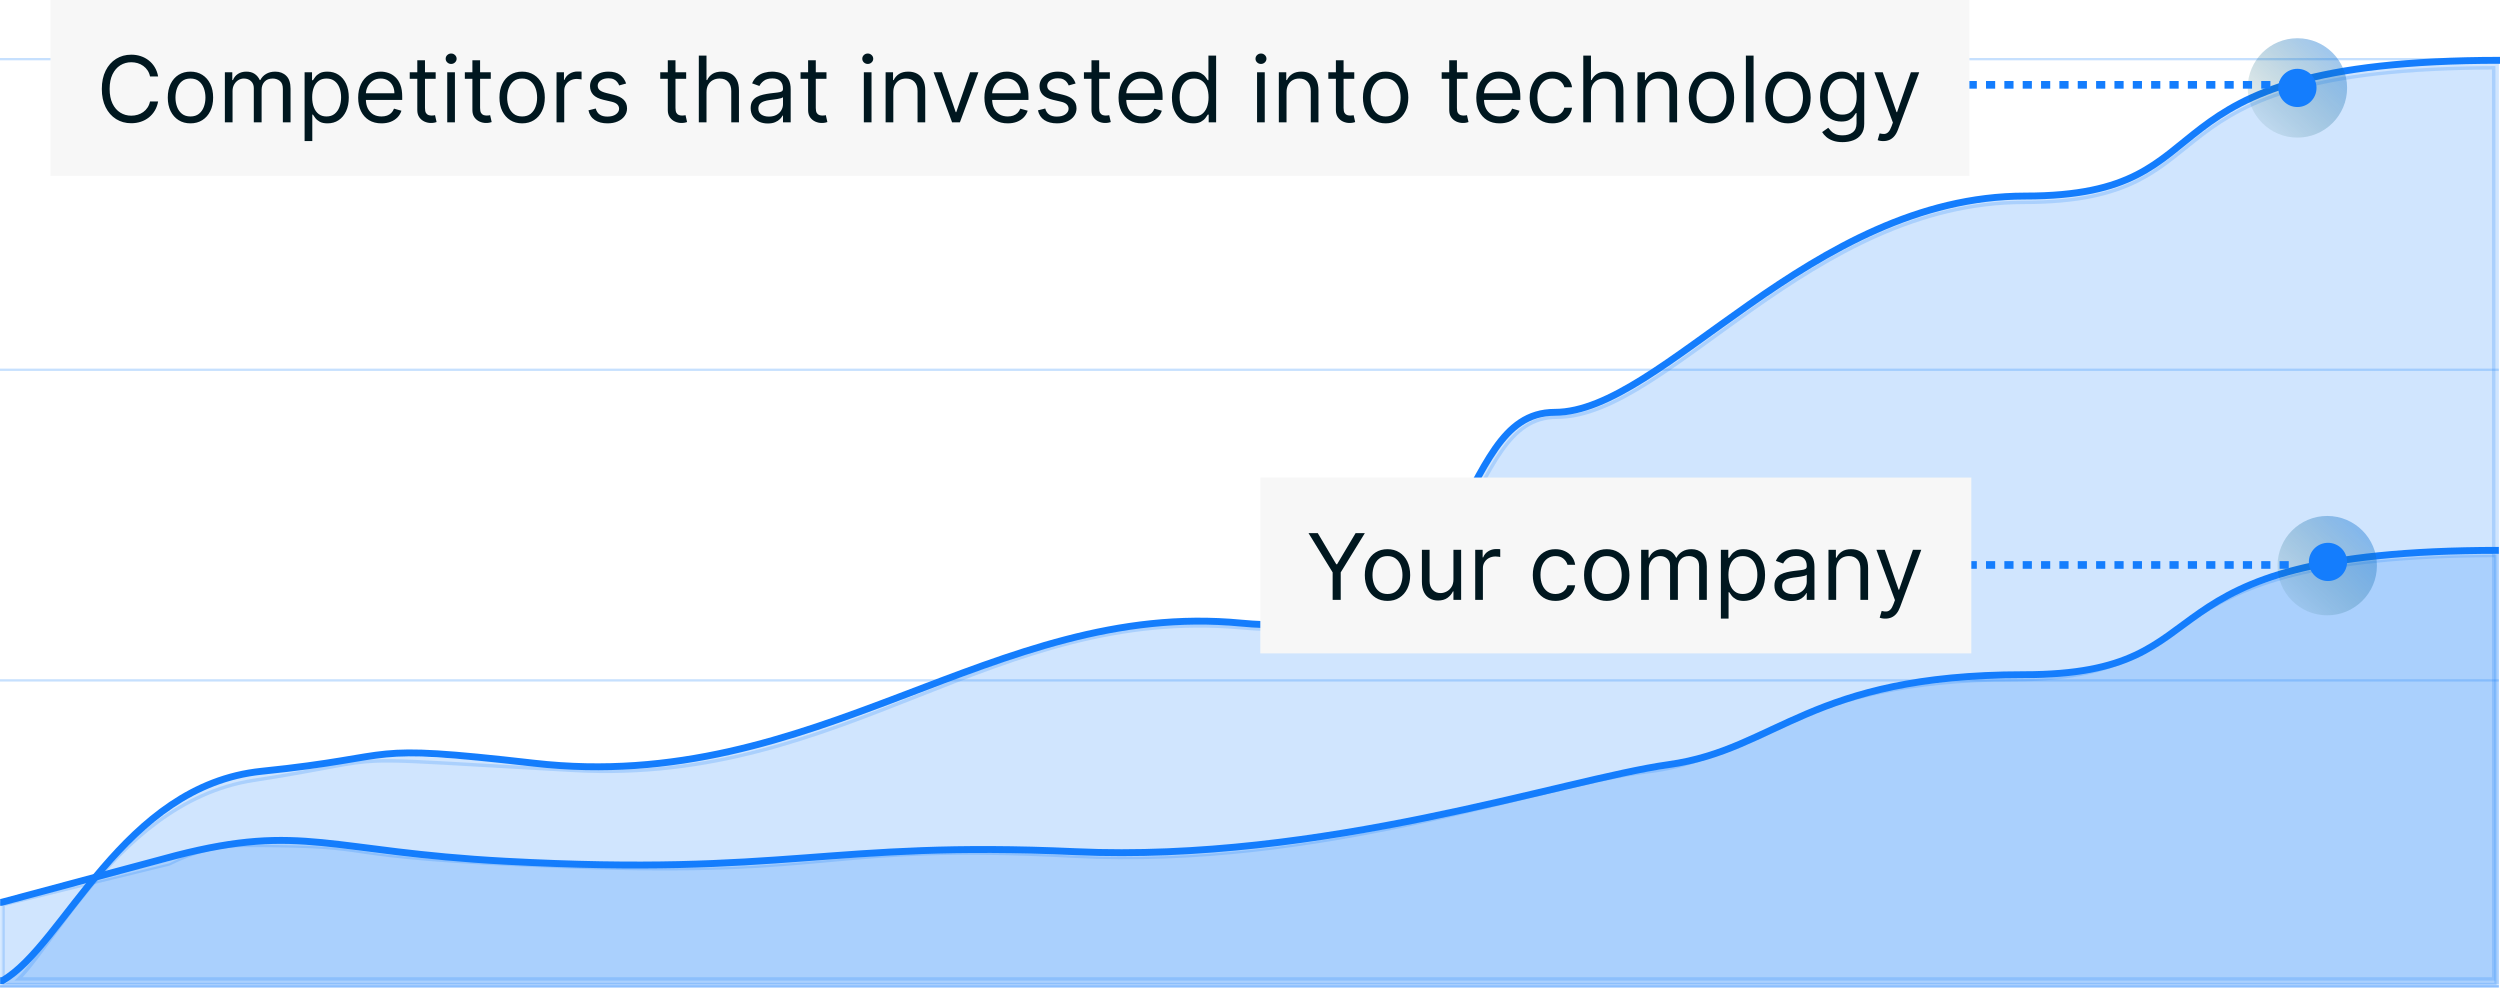 <svg width="327" height="130" viewBox="0 0 327 130" fill="none" xmlns="http://www.w3.org/2000/svg">
<path opacity="0.24" d="M0 7.738H327" stroke="#147DFD" stroke-width="0.301"/>
<line opacity="0.24" y1="48.365" x2="326.85" y2="48.365" stroke="#147DFD" stroke-width="0.301"/>
<line opacity="0.24" y1="88.994" x2="326.85" y2="88.994" stroke="#147DFD" stroke-width="0.301"/>
<path d="M0 129.02H326.85" stroke="#AAD0FF" stroke-width="0.301"/>
<path d="M327.001 7.889C277.55 7.889 292.969 25.644 264.886 25.644C236.802 25.644 217.406 53.933 203.364 53.933C189.323 53.933 194.692 84.601 162.336 81.503C129.979 78.405 106.776 104.041 69.863 99.828C46.612 97.174 53.331 98.925 34.226 100.881C16.018 102.745 8.45 123.602 0.324 128.267H0.023" stroke="#147DFD" stroke-width="0.903"/>
<path opacity="0.2" d="M326.401 128.267H1.871C1.969 128.181 2.068 128.09 2.167 127.995C2.889 127.299 3.691 126.315 4.575 125.152C5.154 124.392 5.77 123.552 6.429 122.654C7.8 120.784 9.355 118.665 11.136 116.492C16.4 110.066 23.5 103.353 33.078 101.86C37.47 101.176 40.355 100.639 42.513 100.237C42.857 100.174 43.182 100.113 43.492 100.056C45.747 99.64 47.179 99.406 49.027 99.325C51.72 99.208 55.286 99.415 63.437 99.889C66.58 100.072 70.404 100.294 75.121 100.553C92.873 101.526 106.628 96.09 119.966 90.818L119.987 90.81C133.344 85.531 146.27 80.428 162.49 81.9C170.674 82.642 176.519 81.279 180.894 78.779C185.265 76.281 188.122 72.674 190.375 69.014C191.355 67.423 192.225 65.813 193.053 64.282C193.175 64.055 193.297 63.83 193.418 63.606C194.36 61.87 195.258 60.258 196.23 58.876C198.168 56.121 200.347 54.348 203.65 54.348C207.299 54.348 211.209 52.529 215.406 49.888C218.169 48.15 221.101 46.025 224.199 43.78C225.811 42.612 227.468 41.411 229.169 40.215C239.156 33.196 250.808 26.246 264.707 26.246C271.781 26.246 276.159 25.138 279.516 23.447C281.919 22.237 283.8 20.722 285.739 19.16C286.484 18.56 287.238 17.952 288.034 17.353C293.735 13.055 302.072 8.695 326.401 8.641V128.267Z" fill="#147DFD" stroke="#147DFD" stroke-width="0.903"/>
<path d="M326.85 71.986C277.541 71.986 292.696 88.252 264.694 88.252C236.691 88.252 232.47 98.012 218.267 100.013C204.469 101.958 172.932 112.858 140.668 111.4C108.404 109.941 102.941 114.635 66.134 112.651C42.95 111.401 39.602 107.646 23.039 111.9L0.174 118.031H0.023" stroke="#147DFD" stroke-width="0.903"/>
<path opacity="0.2" d="M22.08 112.938L22.113 112.93L22.144 112.914C25.049 111.447 28.284 110.505 31.98 110.505C41.728 110.505 43.995 110.837 47.325 111.324C47.524 111.353 47.727 111.382 47.935 111.413C51.659 111.952 57.148 112.653 74.566 113.309C92.053 113.967 100.436 113.201 108.392 112.473L108.577 112.456C116.573 111.725 124.204 111.045 140.358 111.91C156.57 112.778 171.907 110.419 184.919 107.645C190.133 106.533 194.976 105.354 199.352 104.288C200.437 104.024 201.493 103.767 202.519 103.52C207.689 102.273 212.082 101.276 215.535 100.873C220.853 100.251 224.998 98.355 229.576 96.261C231.043 95.59 232.554 94.898 234.163 94.222C240.804 91.43 249.207 88.837 263.2 88.837C270.249 88.837 274.691 87.817 278.16 86.272C280.647 85.164 282.636 83.783 284.706 82.345C285.507 81.788 286.32 81.223 287.179 80.663C293.314 76.658 302.098 72.619 326.549 72.586V128.863H0.324V118.265L22.08 112.938Z" fill="#147DFD" stroke="#147DFD" stroke-width="0.602"/>
<g opacity="0.5" filter="url(#filter0_b_1118_577)">
<circle cx="300.5" cy="11.5" r="6.5" fill="url(#paint0_linear_1118_577)"/>
</g>
<circle cx="300.5" cy="11.5" r="2.5" fill="#147DFD"/>
<g opacity="0.5" filter="url(#filter1_b_1118_577)">
<circle cx="304.4" cy="73.986" r="6.5" fill="url(#paint1_linear_1118_577)"/>
</g>
<circle cx="304.5" cy="73.5" r="2.5" fill="#147DFD"/>
<g filter="url(#filter2_b_1118_577)">
<line x1="257.369" y1="11.096" x2="301.374" y2="11.096" stroke="#147DFD" stroke-dasharray="1.2 1.2"/>
</g>
<g filter="url(#filter3_b_1118_577)">
<line x1="257.369" y1="73.897" x2="300.505" y2="73.897" stroke="#147DFD" stroke-dasharray="1.2 1.2"/>
</g>
<rect width="251" height="23" transform="translate(6.602)" fill="#F7F7F7"/>
<path d="M20.681 10H19.624C19.562 9.696 19.452 9.429 19.296 9.199C19.143 8.969 18.955 8.776 18.734 8.619C18.515 8.46 18.272 8.341 18.005 8.261C17.738 8.182 17.459 8.142 17.17 8.142C16.641 8.142 16.163 8.276 15.734 8.543C15.307 8.81 14.968 9.203 14.715 9.723C14.465 10.243 14.34 10.881 14.34 11.636C14.34 12.392 14.465 13.03 14.715 13.55C14.968 14.07 15.307 14.463 15.734 14.73C16.163 14.997 16.641 15.131 17.17 15.131C17.459 15.131 17.738 15.091 18.005 15.011C18.272 14.932 18.515 14.814 18.734 14.658C18.955 14.499 19.143 14.304 19.296 14.074C19.452 13.841 19.562 13.574 19.624 13.273H20.681C20.602 13.719 20.457 14.118 20.246 14.47C20.036 14.822 19.775 15.122 19.462 15.369C19.15 15.614 18.799 15.8 18.41 15.928C18.023 16.055 17.61 16.119 17.17 16.119C16.425 16.119 15.764 15.938 15.184 15.574C14.604 15.21 14.148 14.693 13.816 14.023C13.484 13.352 13.318 12.557 13.318 11.636C13.318 10.716 13.484 9.92 13.816 9.25C14.148 8.58 14.604 8.062 15.184 7.699C15.764 7.335 16.425 7.153 17.17 7.153C17.61 7.153 18.023 7.217 18.41 7.345C18.799 7.473 19.15 7.661 19.462 7.908C19.775 8.152 20.036 8.45 20.246 8.803C20.457 9.152 20.602 9.551 20.681 10ZM24.912 16.136C24.321 16.136 23.802 15.996 23.356 15.714C22.913 15.433 22.566 15.04 22.316 14.534C22.069 14.028 21.946 13.438 21.946 12.761C21.946 12.079 22.069 11.484 22.316 10.976C22.566 10.467 22.913 10.072 23.356 9.791C23.802 9.51 24.321 9.369 24.912 9.369C25.503 9.369 26.02 9.51 26.463 9.791C26.909 10.072 27.255 10.467 27.503 10.976C27.753 11.484 27.878 12.079 27.878 12.761C27.878 13.438 27.753 14.028 27.503 14.534C27.255 15.04 26.909 15.433 26.463 15.714C26.02 15.996 25.503 16.136 24.912 16.136ZM24.912 15.233C25.36 15.233 25.73 15.118 26.02 14.888C26.309 14.658 26.524 14.355 26.663 13.98C26.802 13.605 26.872 13.199 26.872 12.761C26.872 12.324 26.802 11.916 26.663 11.538C26.524 11.161 26.309 10.855 26.02 10.622C25.73 10.389 25.36 10.273 24.912 10.273C24.463 10.273 24.093 10.389 23.804 10.622C23.514 10.855 23.299 11.161 23.16 11.538C23.021 11.916 22.951 12.324 22.951 12.761C22.951 13.199 23.021 13.605 23.16 13.98C23.299 14.355 23.514 14.658 23.804 14.888C24.093 15.118 24.463 15.233 24.912 15.233ZM29.413 16V9.455H30.384V10.477H30.47C30.606 10.128 30.826 9.857 31.13 9.663C31.434 9.467 31.799 9.369 32.225 9.369C32.657 9.369 33.016 9.467 33.303 9.663C33.593 9.857 33.819 10.128 33.981 10.477H34.049C34.217 10.139 34.468 9.871 34.803 9.672C35.139 9.47 35.541 9.369 36.009 9.369C36.594 9.369 37.073 9.553 37.445 9.919C37.818 10.283 38.004 10.849 38.004 11.619V16H36.998V11.619C36.998 11.136 36.866 10.791 36.602 10.584C36.337 10.376 36.026 10.273 35.668 10.273C35.208 10.273 34.852 10.412 34.599 10.69C34.346 10.966 34.219 11.315 34.219 11.739V16H33.197V11.517C33.197 11.145 33.076 10.845 32.834 10.618C32.593 10.388 32.282 10.273 31.901 10.273C31.64 10.273 31.396 10.342 31.168 10.482C30.944 10.621 30.762 10.814 30.623 11.061C30.486 11.305 30.418 11.588 30.418 11.909V16H29.413ZM39.842 18.454V9.455H40.814V10.494H40.933C41.007 10.381 41.109 10.236 41.24 10.06C41.374 9.881 41.564 9.722 41.811 9.582C42.061 9.44 42.399 9.369 42.825 9.369C43.376 9.369 43.862 9.507 44.283 9.783C44.703 10.058 45.031 10.449 45.267 10.954C45.503 11.46 45.621 12.057 45.621 12.744C45.621 13.438 45.503 14.038 45.267 14.547C45.031 15.053 44.705 15.445 44.287 15.723C43.869 15.999 43.388 16.136 42.842 16.136C42.422 16.136 42.085 16.067 41.832 15.928C41.58 15.786 41.385 15.625 41.249 15.446C41.112 15.264 41.007 15.114 40.933 14.994H40.848V18.454H39.842ZM40.831 12.727C40.831 13.222 40.903 13.658 41.048 14.036C41.193 14.411 41.405 14.704 41.683 14.918C41.962 15.128 42.303 15.233 42.706 15.233C43.126 15.233 43.477 15.122 43.758 14.901C44.043 14.676 44.256 14.375 44.398 13.997C44.543 13.617 44.615 13.193 44.615 12.727C44.615 12.267 44.544 11.852 44.402 11.483C44.263 11.111 44.051 10.817 43.767 10.601C43.486 10.382 43.132 10.273 42.706 10.273C42.297 10.273 41.953 10.376 41.675 10.584C41.396 10.788 41.186 11.075 41.044 11.445C40.902 11.811 40.831 12.239 40.831 12.727ZM49.899 16.136C49.269 16.136 48.724 15.997 48.267 15.719C47.812 15.438 47.462 15.046 47.215 14.543C46.97 14.037 46.848 13.449 46.848 12.778C46.848 12.108 46.97 11.517 47.215 11.006C47.462 10.492 47.805 10.091 48.246 9.804C48.689 9.514 49.206 9.369 49.797 9.369C50.138 9.369 50.474 9.426 50.807 9.54C51.139 9.653 51.442 9.838 51.715 10.094C51.987 10.347 52.205 10.682 52.367 11.099C52.528 11.517 52.609 12.031 52.609 12.642V13.068H47.564V12.199H51.587C51.587 11.829 51.513 11.5 51.365 11.21C51.22 10.921 51.013 10.692 50.743 10.524C50.476 10.357 50.16 10.273 49.797 10.273C49.396 10.273 49.05 10.372 48.757 10.571C48.467 10.767 48.244 11.023 48.088 11.338C47.932 11.653 47.854 11.992 47.854 12.352V12.932C47.854 13.426 47.939 13.845 48.109 14.189C48.283 14.53 48.523 14.79 48.83 14.969C49.136 15.145 49.493 15.233 49.899 15.233C50.163 15.233 50.402 15.196 50.615 15.122C50.831 15.046 51.017 14.932 51.173 14.781C51.33 14.628 51.45 14.438 51.535 14.21L52.507 14.483C52.405 14.812 52.233 15.102 51.992 15.352C51.75 15.599 51.452 15.793 51.097 15.932C50.742 16.068 50.342 16.136 49.899 16.136ZM56.986 9.455V10.307H53.594V9.455H56.986ZM54.582 7.886H55.588V14.125C55.588 14.409 55.629 14.622 55.712 14.764C55.797 14.903 55.905 14.997 56.035 15.046C56.169 15.091 56.31 15.114 56.457 15.114C56.568 15.114 56.659 15.108 56.73 15.097C56.801 15.082 56.858 15.071 56.901 15.062L57.105 15.966C57.037 15.992 56.942 16.017 56.82 16.043C56.697 16.071 56.543 16.085 56.355 16.085C56.071 16.085 55.793 16.024 55.52 15.902C55.25 15.78 55.026 15.594 54.847 15.344C54.67 15.094 54.582 14.778 54.582 14.398V7.886ZM58.499 16V9.455H59.504V16H58.499ZM59.01 8.364C58.814 8.364 58.645 8.297 58.503 8.163C58.364 8.03 58.294 7.869 58.294 7.682C58.294 7.494 58.364 7.334 58.503 7.2C58.645 7.067 58.814 7 59.01 7C59.206 7 59.374 7.067 59.513 7.2C59.655 7.334 59.726 7.494 59.726 7.682C59.726 7.869 59.655 8.03 59.513 8.163C59.374 8.297 59.206 8.364 59.01 8.364ZM64.193 9.455V10.307H60.801V9.455H64.193ZM61.789 7.886H62.795V14.125C62.795 14.409 62.836 14.622 62.919 14.764C63.004 14.903 63.112 14.997 63.242 15.046C63.376 15.091 63.517 15.114 63.664 15.114C63.775 15.114 63.866 15.108 63.937 15.097C64.008 15.082 64.065 15.071 64.108 15.062L64.312 15.966C64.244 15.992 64.149 16.017 64.027 16.043C63.904 16.071 63.75 16.085 63.562 16.085C63.278 16.085 63 16.024 62.727 15.902C62.457 15.78 62.233 15.594 62.054 15.344C61.877 15.094 61.789 14.778 61.789 14.398V7.886ZM68.294 16.136C67.704 16.136 67.185 15.996 66.739 15.714C66.296 15.433 65.949 15.04 65.699 14.534C65.452 14.028 65.329 13.438 65.329 12.761C65.329 12.079 65.452 11.484 65.699 10.976C65.949 10.467 66.296 10.072 66.739 9.791C67.185 9.51 67.704 9.369 68.294 9.369C68.885 9.369 69.402 9.51 69.846 9.791C70.291 10.072 70.638 10.467 70.885 10.976C71.135 11.484 71.26 12.079 71.26 12.761C71.26 13.438 71.135 14.028 70.885 14.534C70.638 15.04 70.291 15.433 69.846 15.714C69.402 15.996 68.885 16.136 68.294 16.136ZM68.294 15.233C68.743 15.233 69.113 15.118 69.402 14.888C69.692 14.658 69.907 14.355 70.046 13.98C70.185 13.605 70.255 13.199 70.255 12.761C70.255 12.324 70.185 11.916 70.046 11.538C69.907 11.161 69.692 10.855 69.402 10.622C69.113 10.389 68.743 10.273 68.294 10.273C67.846 10.273 67.476 10.389 67.186 10.622C66.897 10.855 66.682 11.161 66.543 11.538C66.404 11.916 66.334 12.324 66.334 12.761C66.334 13.199 66.404 13.605 66.543 13.98C66.682 14.355 66.897 14.658 67.186 14.888C67.476 15.118 67.846 15.233 68.294 15.233ZM72.796 16V9.455H73.767V10.443H73.835C73.954 10.119 74.171 9.857 74.483 9.655C74.796 9.453 75.148 9.352 75.54 9.352C75.614 9.352 75.706 9.354 75.817 9.357C75.928 9.359 76.011 9.364 76.068 9.369V10.392C76.034 10.383 75.956 10.371 75.834 10.354C75.715 10.334 75.588 10.324 75.454 10.324C75.136 10.324 74.852 10.391 74.602 10.524C74.355 10.655 74.159 10.837 74.014 11.07C73.872 11.3 73.801 11.562 73.801 11.858V16H72.796ZM81.897 10.921L80.993 11.176C80.936 11.026 80.853 10.879 80.742 10.737C80.634 10.592 80.486 10.473 80.299 10.379C80.111 10.286 79.871 10.239 79.579 10.239C79.178 10.239 78.844 10.331 78.577 10.516C78.313 10.697 78.181 10.929 78.181 11.21C78.181 11.46 78.272 11.658 78.454 11.803C78.635 11.947 78.919 12.068 79.306 12.165L80.277 12.403C80.863 12.546 81.299 12.763 81.586 13.055C81.873 13.345 82.016 13.719 82.016 14.176C82.016 14.551 81.908 14.886 81.692 15.182C81.479 15.477 81.181 15.71 80.797 15.881C80.414 16.051 79.968 16.136 79.459 16.136C78.791 16.136 78.239 15.992 77.802 15.702C77.364 15.412 77.087 14.989 76.971 14.432L77.925 14.193C78.016 14.546 78.188 14.81 78.441 14.986C78.696 15.162 79.03 15.25 79.442 15.25C79.911 15.25 80.283 15.151 80.559 14.952C80.837 14.75 80.976 14.508 80.976 14.227C80.976 14 80.897 13.81 80.738 13.656C80.579 13.5 80.334 13.383 80.005 13.307L78.914 13.051C78.314 12.909 77.874 12.689 77.593 12.391C77.314 12.089 77.175 11.713 77.175 11.261C77.175 10.892 77.279 10.565 77.486 10.281C77.696 9.997 77.982 9.774 78.343 9.612C78.706 9.45 79.118 9.369 79.579 9.369C80.226 9.369 80.735 9.511 81.104 9.795C81.476 10.079 81.74 10.454 81.897 10.921ZM89.751 9.455V10.307H86.359V9.455H89.751ZM87.348 7.886H88.354V14.125C88.354 14.409 88.395 14.622 88.477 14.764C88.562 14.903 88.671 14.997 88.801 15.046C88.935 15.091 89.075 15.114 89.223 15.114C89.334 15.114 89.425 15.108 89.496 15.097C89.567 15.082 89.624 15.071 89.666 15.062L89.871 15.966C89.803 15.992 89.707 16.017 89.585 16.043C89.463 16.071 89.308 16.085 89.121 16.085C88.837 16.085 88.558 16.024 88.285 15.902C88.016 15.78 87.791 15.594 87.612 15.344C87.436 15.094 87.348 14.778 87.348 14.398V7.886ZM92.41 12.062V16H91.405V7.273H92.41V10.477H92.496C92.649 10.139 92.879 9.871 93.186 9.672C93.496 9.47 93.908 9.369 94.422 9.369C94.868 9.369 95.258 9.459 95.594 9.638C95.929 9.814 96.189 10.085 96.374 10.452C96.561 10.815 96.655 11.278 96.655 11.841V16H95.649V11.909C95.649 11.389 95.514 10.987 95.244 10.703C94.977 10.416 94.606 10.273 94.132 10.273C93.803 10.273 93.507 10.342 93.246 10.482C92.987 10.621 92.783 10.824 92.632 11.091C92.484 11.358 92.41 11.682 92.41 12.062ZM100.421 16.153C100.006 16.153 99.63 16.075 99.291 15.919C98.954 15.76 98.685 15.531 98.486 15.233C98.287 14.932 98.188 14.568 98.188 14.142C98.188 13.767 98.262 13.463 98.409 13.23C98.557 12.994 98.755 12.81 99.002 12.676C99.249 12.543 99.522 12.443 99.82 12.378C100.121 12.31 100.424 12.256 100.728 12.216C101.125 12.165 101.448 12.126 101.695 12.101C101.945 12.072 102.127 12.026 102.24 11.96C102.357 11.895 102.415 11.781 102.415 11.619V11.585C102.415 11.165 102.3 10.838 102.07 10.605C101.843 10.372 101.498 10.256 101.034 10.256C100.554 10.256 100.178 10.361 99.905 10.571C99.632 10.781 99.441 11.006 99.33 11.244L98.375 10.903C98.546 10.506 98.773 10.196 99.057 9.974C99.344 9.75 99.657 9.594 99.995 9.506C100.336 9.415 100.671 9.369 101 9.369C101.211 9.369 101.452 9.395 101.725 9.446C102 9.494 102.266 9.595 102.522 9.749C102.78 9.902 102.995 10.133 103.165 10.443C103.336 10.753 103.421 11.168 103.421 11.688V16H102.415V15.114H102.364C102.296 15.256 102.182 15.408 102.023 15.57C101.864 15.732 101.652 15.869 101.388 15.983C101.124 16.097 100.801 16.153 100.421 16.153ZM100.574 15.25C100.972 15.25 101.307 15.172 101.58 15.016C101.855 14.859 102.063 14.658 102.202 14.411C102.344 14.163 102.415 13.903 102.415 13.631V12.71C102.373 12.761 102.279 12.808 102.134 12.851C101.992 12.891 101.827 12.926 101.64 12.957C101.455 12.986 101.275 13.011 101.098 13.034C100.925 13.054 100.784 13.071 100.676 13.085C100.415 13.119 100.171 13.175 99.944 13.251C99.719 13.325 99.537 13.438 99.398 13.588C99.262 13.736 99.194 13.938 99.194 14.193C99.194 14.543 99.323 14.807 99.581 14.986C99.843 15.162 100.174 15.25 100.574 15.25ZM108.103 9.455V10.307H104.711V9.455H108.103ZM105.7 7.886H106.705V14.125C106.705 14.409 106.746 14.622 106.829 14.764C106.914 14.903 107.022 14.997 107.153 15.046C107.286 15.091 107.427 15.114 107.575 15.114C107.685 15.114 107.776 15.108 107.847 15.097C107.918 15.082 107.975 15.071 108.018 15.062L108.222 15.966C108.154 15.992 108.059 16.017 107.937 16.043C107.815 16.071 107.66 16.085 107.472 16.085C107.188 16.085 106.91 16.024 106.637 15.902C106.367 15.78 106.143 15.594 105.964 15.344C105.788 15.094 105.7 14.778 105.7 14.398V7.886ZM112.991 16V9.455H113.996V16H112.991ZM113.502 8.364C113.306 8.364 113.137 8.297 112.995 8.163C112.856 8.03 112.786 7.869 112.786 7.682C112.786 7.494 112.856 7.334 112.995 7.2C113.137 7.067 113.306 7 113.502 7C113.698 7 113.866 7.067 114.005 7.2C114.147 7.334 114.218 7.494 114.218 7.682C114.218 7.869 114.147 8.03 114.005 8.163C113.866 8.297 113.698 8.364 113.502 8.364ZM116.844 12.062V16H115.838V9.455H116.81V10.477H116.895C117.049 10.145 117.282 9.878 117.594 9.676C117.907 9.472 118.31 9.369 118.804 9.369C119.248 9.369 119.635 9.46 119.968 9.642C120.3 9.821 120.559 10.094 120.743 10.46C120.928 10.824 121.02 11.284 121.02 11.841V16H120.015V11.909C120.015 11.395 119.881 10.994 119.614 10.707C119.347 10.418 118.98 10.273 118.515 10.273C118.194 10.273 117.907 10.342 117.654 10.482C117.404 10.621 117.206 10.824 117.061 11.091C116.917 11.358 116.844 11.682 116.844 12.062ZM127.976 9.455L125.555 16H124.533L122.112 9.455H123.203L125.01 14.671H125.078L126.885 9.455H127.976ZM131.813 16.136C131.183 16.136 130.638 15.997 130.181 15.719C129.727 15.438 129.376 15.046 129.129 14.543C128.884 14.037 128.762 13.449 128.762 12.778C128.762 12.108 128.884 11.517 129.129 11.006C129.376 10.492 129.719 10.091 130.16 9.804C130.603 9.514 131.12 9.369 131.711 9.369C132.052 9.369 132.388 9.426 132.721 9.54C133.053 9.653 133.356 9.838 133.629 10.094C133.901 10.347 134.119 10.682 134.281 11.099C134.442 11.517 134.523 12.031 134.523 12.642V13.068H129.478V12.199H133.501C133.501 11.829 133.427 11.5 133.279 11.21C133.134 10.921 132.927 10.692 132.657 10.524C132.39 10.357 132.075 10.273 131.711 10.273C131.31 10.273 130.964 10.372 130.671 10.571C130.381 10.767 130.158 11.023 130.002 11.338C129.846 11.653 129.768 11.992 129.768 12.352V12.932C129.768 13.426 129.853 13.845 130.023 14.189C130.197 14.53 130.437 14.79 130.744 14.969C131.05 15.145 131.407 15.233 131.813 15.233C132.077 15.233 132.316 15.196 132.529 15.122C132.745 15.046 132.931 14.932 133.087 14.781C133.244 14.628 133.364 14.438 133.45 14.21L134.421 14.483C134.319 14.812 134.147 15.102 133.906 15.352C133.664 15.599 133.366 15.793 133.011 15.932C132.656 16.068 132.256 16.136 131.813 16.136ZM140.69 10.921L139.786 11.176C139.729 11.026 139.646 10.879 139.535 10.737C139.427 10.592 139.279 10.473 139.092 10.379C138.904 10.286 138.664 10.239 138.371 10.239C137.971 10.239 137.637 10.331 137.37 10.516C137.106 10.697 136.974 10.929 136.974 11.21C136.974 11.46 137.065 11.658 137.246 11.803C137.428 11.947 137.712 12.068 138.099 12.165L139.07 12.403C139.656 12.546 140.092 12.763 140.379 13.055C140.665 13.345 140.809 13.719 140.809 14.176C140.809 14.551 140.701 14.886 140.485 15.182C140.272 15.477 139.974 15.71 139.59 15.881C139.207 16.051 138.761 16.136 138.252 16.136C137.585 16.136 137.032 15.992 136.594 15.702C136.157 15.412 135.88 14.989 135.763 14.432L136.718 14.193C136.809 14.546 136.981 14.81 137.234 14.986C137.489 15.162 137.823 15.25 138.235 15.25C138.704 15.25 139.076 15.151 139.352 14.952C139.63 14.75 139.769 14.508 139.769 14.227C139.769 14 139.69 13.81 139.531 13.656C139.371 13.5 139.127 13.383 138.798 13.307L137.707 13.051C137.107 12.909 136.667 12.689 136.386 12.391C136.107 12.089 135.968 11.713 135.968 11.261C135.968 10.892 136.072 10.565 136.279 10.281C136.489 9.997 136.775 9.774 137.136 9.612C137.499 9.45 137.911 9.369 138.371 9.369C139.019 9.369 139.528 9.511 139.897 9.795C140.269 10.079 140.533 10.454 140.69 10.921ZM145.169 9.455V10.307H141.777V9.455H145.169ZM142.766 7.886H143.772V14.125C143.772 14.409 143.813 14.622 143.895 14.764C143.98 14.903 144.088 14.997 144.219 15.046C144.353 15.091 144.493 15.114 144.641 15.114C144.752 15.114 144.843 15.108 144.914 15.097C144.985 15.082 145.042 15.071 145.084 15.062L145.289 15.966C145.221 15.992 145.125 16.017 145.003 16.043C144.881 16.071 144.726 16.085 144.539 16.085C144.255 16.085 143.976 16.024 143.703 15.902C143.434 15.78 143.209 15.594 143.03 15.344C142.854 15.094 142.766 14.778 142.766 14.398V7.886ZM149.356 16.136C148.725 16.136 148.181 15.997 147.724 15.719C147.27 15.438 146.919 15.046 146.672 14.543C146.427 14.037 146.305 13.449 146.305 12.778C146.305 12.108 146.427 11.517 146.672 11.006C146.919 10.492 147.262 10.091 147.703 9.804C148.146 9.514 148.663 9.369 149.254 9.369C149.595 9.369 149.931 9.426 150.264 9.54C150.596 9.653 150.899 9.838 151.172 10.094C151.444 10.347 151.662 10.682 151.824 11.099C151.985 11.517 152.066 12.031 152.066 12.642V13.068H147.021V12.199H151.044C151.044 11.829 150.97 11.5 150.822 11.21C150.677 10.921 150.47 10.692 150.2 10.524C149.933 10.357 149.618 10.273 149.254 10.273C148.853 10.273 148.507 10.372 148.214 10.571C147.924 10.767 147.701 11.023 147.545 11.338C147.389 11.653 147.311 11.992 147.311 12.352V12.932C147.311 13.426 147.396 13.845 147.566 14.189C147.74 14.53 147.98 14.79 148.287 14.969C148.593 15.145 148.95 15.233 149.356 15.233C149.62 15.233 149.859 15.196 150.072 15.122C150.288 15.046 150.474 14.932 150.63 14.781C150.787 14.628 150.907 14.438 150.993 14.21L151.964 14.483C151.862 14.812 151.69 15.102 151.449 15.352C151.207 15.599 150.909 15.793 150.554 15.932C150.199 16.068 149.799 16.136 149.356 16.136ZM156.068 16.136C155.522 16.136 155.041 15.999 154.623 15.723C154.206 15.445 153.879 15.053 153.643 14.547C153.407 14.038 153.289 13.438 153.289 12.744C153.289 12.057 153.407 11.46 153.643 10.954C153.879 10.449 154.207 10.058 154.627 9.783C155.048 9.507 155.534 9.369 156.085 9.369C156.511 9.369 156.848 9.44 157.095 9.582C157.345 9.722 157.535 9.881 157.666 10.06C157.799 10.236 157.903 10.381 157.977 10.494H158.062V7.273H159.068V16H158.096V14.994H157.977C157.903 15.114 157.798 15.264 157.662 15.446C157.525 15.625 157.331 15.786 157.078 15.928C156.825 16.067 156.488 16.136 156.068 16.136ZM156.204 15.233C156.608 15.233 156.949 15.128 157.227 14.918C157.505 14.704 157.717 14.411 157.862 14.036C158.007 13.658 158.079 13.222 158.079 12.727C158.079 12.239 158.008 11.811 157.866 11.445C157.724 11.075 157.514 10.788 157.235 10.584C156.957 10.376 156.613 10.273 156.204 10.273C155.778 10.273 155.423 10.382 155.139 10.601C154.858 10.817 154.646 11.111 154.504 11.483C154.365 11.852 154.295 12.267 154.295 12.727C154.295 13.193 154.366 13.617 154.508 13.997C154.653 14.375 154.866 14.676 155.147 14.901C155.431 15.122 155.784 15.233 156.204 15.233ZM164.424 16V9.455H165.43V16H164.424ZM164.936 8.364C164.74 8.364 164.571 8.297 164.429 8.163C164.289 8.03 164.22 7.869 164.22 7.682C164.22 7.494 164.289 7.334 164.429 7.2C164.571 7.067 164.74 7 164.936 7C165.132 7 165.299 7.067 165.439 7.2C165.581 7.334 165.652 7.494 165.652 7.682C165.652 7.869 165.581 8.03 165.439 8.163C165.299 8.297 165.132 8.364 164.936 8.364ZM168.278 12.062V16H167.272V9.455H168.244V10.477H168.329C168.482 10.145 168.715 9.878 169.028 9.676C169.34 9.472 169.744 9.369 170.238 9.369C170.681 9.369 171.069 9.46 171.401 9.642C171.734 9.821 171.992 10.094 172.177 10.46C172.362 10.824 172.454 11.284 172.454 11.841V16H171.448V11.909C171.448 11.395 171.315 10.994 171.048 10.707C170.781 10.418 170.414 10.273 169.948 10.273C169.627 10.273 169.34 10.342 169.087 10.482C168.837 10.621 168.64 10.824 168.495 11.091C168.35 11.358 168.278 11.682 168.278 12.062ZM177.138 9.455V10.307H173.746V9.455H177.138ZM174.735 7.886H175.74V14.125C175.74 14.409 175.782 14.622 175.864 14.764C175.949 14.903 176.057 14.997 176.188 15.046C176.321 15.091 176.462 15.114 176.61 15.114C176.721 15.114 176.811 15.108 176.882 15.097C176.953 15.082 177.01 15.071 177.053 15.062L177.257 15.966C177.189 15.992 177.094 16.017 176.972 16.043C176.85 16.071 176.695 16.085 176.507 16.085C176.223 16.085 175.945 16.024 175.672 15.902C175.402 15.78 175.178 15.594 174.999 15.344C174.823 15.094 174.735 14.778 174.735 14.398V7.886ZM181.24 16.136C180.649 16.136 180.13 15.996 179.684 15.714C179.241 15.433 178.895 15.04 178.645 14.534C178.397 14.028 178.274 13.438 178.274 12.761C178.274 12.079 178.397 11.484 178.645 10.976C178.895 10.467 179.241 10.072 179.684 9.791C180.13 9.51 180.649 9.369 181.24 9.369C181.831 9.369 182.348 9.51 182.791 9.791C183.237 10.072 183.583 10.467 183.831 10.976C184.081 11.484 184.206 12.079 184.206 12.761C184.206 13.438 184.081 14.028 183.831 14.534C183.583 15.04 183.237 15.433 182.791 15.714C182.348 15.996 181.831 16.136 181.24 16.136ZM181.24 15.233C181.689 15.233 182.058 15.118 182.348 14.888C182.637 14.658 182.852 14.355 182.991 13.98C183.13 13.605 183.2 13.199 183.2 12.761C183.2 12.324 183.13 11.916 182.991 11.538C182.852 11.161 182.637 10.855 182.348 10.622C182.058 10.389 181.689 10.273 181.24 10.273C180.791 10.273 180.422 10.389 180.132 10.622C179.842 10.855 179.627 11.161 179.488 11.538C179.349 11.916 179.279 12.324 179.279 12.761C179.279 13.199 179.349 13.605 179.488 13.98C179.627 14.355 179.842 14.658 180.132 14.888C180.422 15.118 180.791 15.233 181.24 15.233ZM191.962 9.455V10.307H188.57V9.455H191.962ZM189.559 7.886H190.565V14.125C190.565 14.409 190.606 14.622 190.688 14.764C190.773 14.903 190.881 14.997 191.012 15.046C191.146 15.091 191.286 15.114 191.434 15.114C191.545 15.114 191.636 15.108 191.707 15.097C191.778 15.082 191.835 15.071 191.877 15.062L192.082 15.966C192.013 15.992 191.918 16.017 191.796 16.043C191.674 16.071 191.519 16.085 191.332 16.085C191.048 16.085 190.769 16.024 190.496 15.902C190.227 15.78 190.002 15.594 189.823 15.344C189.647 15.094 189.559 14.778 189.559 14.398V7.886ZM196.149 16.136C195.518 16.136 194.974 15.997 194.517 15.719C194.062 15.438 193.712 15.046 193.464 14.543C193.22 14.037 193.098 13.449 193.098 12.778C193.098 12.108 193.22 11.517 193.464 11.006C193.712 10.492 194.055 10.091 194.496 9.804C194.939 9.514 195.456 9.369 196.047 9.369C196.388 9.369 196.724 9.426 197.057 9.54C197.389 9.653 197.692 9.838 197.964 10.094C198.237 10.347 198.455 10.682 198.616 11.099C198.778 11.517 198.859 12.031 198.859 12.642V13.068H193.814V12.199H197.837C197.837 11.829 197.763 11.5 197.615 11.21C197.47 10.921 197.263 10.692 196.993 10.524C196.726 10.357 196.411 10.273 196.047 10.273C195.646 10.273 195.3 10.372 195.007 10.571C194.717 10.767 194.494 11.023 194.338 11.338C194.182 11.653 194.104 11.992 194.104 12.352V12.932C194.104 13.426 194.189 13.845 194.359 14.189C194.533 14.53 194.773 14.79 195.08 14.969C195.386 15.145 195.743 15.233 196.149 15.233C196.413 15.233 196.652 15.196 196.865 15.122C197.081 15.046 197.267 14.932 197.423 14.781C197.58 14.628 197.7 14.438 197.786 14.21L198.757 14.483C198.655 14.812 198.483 15.102 198.241 15.352C198 15.599 197.702 15.793 197.347 15.932C196.991 16.068 196.592 16.136 196.149 16.136ZM203.048 16.136C202.435 16.136 201.906 15.992 201.463 15.702C201.02 15.412 200.679 15.013 200.44 14.504C200.202 13.996 200.082 13.415 200.082 12.761C200.082 12.097 200.205 11.51 200.449 11.001C200.696 10.49 201.04 10.091 201.48 9.804C201.923 9.514 202.44 9.369 203.031 9.369C203.491 9.369 203.906 9.455 204.276 9.625C204.645 9.795 204.947 10.034 205.183 10.341C205.419 10.648 205.565 11.006 205.622 11.415H204.616C204.54 11.117 204.369 10.852 204.105 10.622C203.844 10.389 203.491 10.273 203.048 10.273C202.656 10.273 202.313 10.375 202.017 10.579C201.724 10.781 201.496 11.067 201.331 11.436C201.169 11.803 201.088 12.233 201.088 12.727C201.088 13.233 201.168 13.673 201.327 14.048C201.489 14.423 201.716 14.714 202.009 14.922C202.304 15.129 202.651 15.233 203.048 15.233C203.31 15.233 203.547 15.188 203.76 15.097C203.973 15.006 204.153 14.875 204.301 14.704C204.449 14.534 204.554 14.329 204.616 14.091H205.622C205.565 14.477 205.425 14.825 205.2 15.135C204.979 15.442 204.685 15.686 204.318 15.868C203.955 16.047 203.531 16.136 203.048 16.136ZM208.098 12.062V16H207.092V7.273H208.098V10.477H208.183C208.337 10.139 208.567 9.871 208.874 9.672C209.183 9.47 209.595 9.369 210.109 9.369C210.555 9.369 210.946 9.459 211.281 9.638C211.616 9.814 211.876 10.085 212.061 10.452C212.249 10.815 212.342 11.278 212.342 11.841V16H211.337V11.909C211.337 11.389 211.202 10.987 210.932 10.703C210.665 10.416 210.294 10.273 209.82 10.273C209.49 10.273 209.195 10.342 208.933 10.482C208.675 10.621 208.47 10.824 208.32 11.091C208.172 11.358 208.098 11.682 208.098 12.062ZM215.188 12.062V16H214.182V9.455H215.154V10.477H215.239C215.392 10.145 215.625 9.878 215.938 9.676C216.25 9.472 216.654 9.369 217.148 9.369C217.591 9.369 217.979 9.46 218.311 9.642C218.644 9.821 218.902 10.094 219.087 10.46C219.272 10.824 219.364 11.284 219.364 11.841V16H218.358V11.909C218.358 11.395 218.225 10.994 217.958 10.707C217.691 10.418 217.324 10.273 216.858 10.273C216.537 10.273 216.25 10.342 215.998 10.482C215.748 10.621 215.55 10.824 215.405 11.091C215.26 11.358 215.188 11.682 215.188 12.062ZM223.861 16.136C223.27 16.136 222.751 15.996 222.305 15.714C221.862 15.433 221.516 15.04 221.266 14.534C221.018 14.028 220.895 13.438 220.895 12.761C220.895 12.079 221.018 11.484 221.266 10.976C221.516 10.467 221.862 10.072 222.305 9.791C222.751 9.51 223.27 9.369 223.861 9.369C224.452 9.369 224.969 9.51 225.412 9.791C225.858 10.072 226.205 10.467 226.452 10.976C226.702 11.484 226.827 12.079 226.827 12.761C226.827 13.438 226.702 14.028 226.452 14.534C226.205 15.04 225.858 15.433 225.412 15.714C224.969 15.996 224.452 16.136 223.861 16.136ZM223.861 15.233C224.31 15.233 224.679 15.118 224.969 14.888C225.259 14.658 225.473 14.355 225.612 13.98C225.751 13.605 225.821 13.199 225.821 12.761C225.821 12.324 225.751 11.916 225.612 11.538C225.473 11.161 225.259 10.855 224.969 10.622C224.679 10.389 224.31 10.273 223.861 10.273C223.412 10.273 223.043 10.389 222.753 10.622C222.463 10.855 222.249 11.161 222.109 11.538C221.97 11.916 221.901 12.324 221.901 12.761C221.901 13.199 221.97 13.605 222.109 13.98C222.249 14.355 222.463 14.658 222.753 14.888C223.043 15.118 223.412 15.233 223.861 15.233ZM229.368 7.273V16H228.362V7.273H229.368ZM233.869 16.136C233.278 16.136 232.759 15.996 232.313 15.714C231.87 15.433 231.523 15.04 231.273 14.534C231.026 14.028 230.903 13.438 230.903 12.761C230.903 12.079 231.026 11.484 231.273 10.976C231.523 10.467 231.87 10.072 232.313 9.791C232.759 9.51 233.278 9.369 233.869 9.369C234.46 9.369 234.977 9.51 235.42 9.791C235.866 10.072 236.212 10.467 236.46 10.976C236.71 11.484 236.835 12.079 236.835 12.761C236.835 13.438 236.71 14.028 236.46 14.534C236.212 15.04 235.866 15.433 235.42 15.714C234.977 15.996 234.46 16.136 233.869 16.136ZM233.869 15.233C234.317 15.233 234.687 15.118 234.977 14.888C235.266 14.658 235.481 14.355 235.62 13.98C235.759 13.605 235.829 13.199 235.829 12.761C235.829 12.324 235.759 11.916 235.62 11.538C235.481 11.161 235.266 10.855 234.977 10.622C234.687 10.389 234.317 10.273 233.869 10.273C233.42 10.273 233.05 10.389 232.761 10.622C232.471 10.855 232.256 11.161 232.117 11.538C231.978 11.916 231.908 12.324 231.908 12.761C231.908 13.199 231.978 13.605 232.117 13.98C232.256 14.355 232.471 14.658 232.761 14.888C233.05 15.118 233.42 15.233 233.869 15.233ZM241.012 18.591C240.526 18.591 240.108 18.528 239.759 18.403C239.409 18.281 239.118 18.119 238.885 17.918C238.655 17.719 238.472 17.506 238.336 17.278L239.137 16.716C239.228 16.835 239.343 16.972 239.482 17.125C239.621 17.281 239.811 17.416 240.053 17.53C240.297 17.646 240.617 17.704 241.012 17.704C241.54 17.704 241.976 17.577 242.32 17.321C242.664 17.065 242.836 16.665 242.836 16.119V14.79H242.75C242.676 14.909 242.571 15.057 242.435 15.233C242.301 15.406 242.108 15.561 241.855 15.697C241.605 15.831 241.267 15.898 240.841 15.898C240.313 15.898 239.838 15.773 239.418 15.523C239 15.273 238.669 14.909 238.425 14.432C238.184 13.954 238.063 13.375 238.063 12.693C238.063 12.023 238.181 11.439 238.417 10.942C238.652 10.442 238.98 10.055 239.401 9.783C239.821 9.507 240.307 9.369 240.858 9.369C241.284 9.369 241.623 9.44 241.873 9.582C242.125 9.722 242.319 9.881 242.452 10.06C242.588 10.236 242.694 10.381 242.767 10.494H242.87V9.455H243.841V16.188C243.841 16.75 243.713 17.207 243.458 17.56C243.205 17.915 242.864 18.175 242.435 18.34C242.009 18.507 241.534 18.591 241.012 18.591ZM240.978 14.994C241.381 14.994 241.722 14.902 242 14.717C242.279 14.533 242.49 14.267 242.635 13.921C242.78 13.574 242.853 13.159 242.853 12.676C242.853 12.204 242.782 11.788 242.64 11.428C242.498 11.067 242.287 10.784 242.009 10.579C241.73 10.375 241.387 10.273 240.978 10.273C240.551 10.273 240.196 10.381 239.912 10.597C239.631 10.812 239.419 11.102 239.277 11.466C239.138 11.829 239.069 12.233 239.069 12.676C239.069 13.131 239.14 13.533 239.282 13.882C239.426 14.229 239.64 14.501 239.921 14.7C240.205 14.896 240.557 14.994 240.978 14.994ZM246.33 18.454C246.159 18.454 246.007 18.44 245.874 18.412C245.74 18.386 245.648 18.361 245.597 18.335L245.853 17.449C246.097 17.511 246.313 17.534 246.5 17.517C246.688 17.5 246.854 17.416 246.999 17.266C247.147 17.118 247.282 16.878 247.404 16.546L247.591 16.034L245.171 9.455H246.262L248.069 14.671H248.137L249.944 9.455H251.034L248.256 16.954C248.131 17.293 247.976 17.572 247.792 17.794C247.607 18.018 247.392 18.185 247.148 18.293C246.907 18.401 246.634 18.454 246.33 18.454Z" fill="#00171F"/>
<rect width="93" height="23" transform="translate(164.85 62.463)" fill="#F7F7F7"/>
<path d="M171.156 69.736H172.367L174.787 73.809H174.889L177.31 69.736H178.52L175.367 74.866V78.463H174.31V74.866L171.156 69.736ZM181.484 78.599C180.893 78.599 180.374 78.459 179.928 78.177C179.485 77.896 179.139 77.503 178.889 76.997C178.642 76.491 178.518 75.9 178.518 75.224C178.518 74.542 178.642 73.947 178.889 73.439C179.139 72.93 179.485 72.535 179.928 72.254C180.374 71.973 180.893 71.832 181.484 71.832C182.075 71.832 182.592 71.973 183.035 72.254C183.481 72.535 183.828 72.93 184.075 73.439C184.325 73.947 184.45 74.542 184.45 75.224C184.45 75.9 184.325 76.491 184.075 76.997C183.828 77.503 183.481 77.896 183.035 78.177C182.592 78.459 182.075 78.599 181.484 78.599ZM181.484 77.696C181.933 77.696 182.302 77.581 182.592 77.351C182.882 77.121 183.096 76.818 183.235 76.443C183.374 76.068 183.444 75.662 183.444 75.224C183.444 74.787 183.374 74.379 183.235 74.001C183.096 73.623 182.882 73.318 182.592 73.085C182.302 72.852 181.933 72.736 181.484 72.736C181.035 72.736 180.666 72.852 180.376 73.085C180.086 73.318 179.872 73.623 179.732 74.001C179.593 74.379 179.524 74.787 179.524 75.224C179.524 75.662 179.593 76.068 179.732 76.443C179.872 76.818 180.086 77.121 180.376 77.351C180.666 77.581 181.035 77.696 181.484 77.696ZM190.11 75.787V71.917H191.116V78.463H190.11V77.355H190.042C189.888 77.687 189.65 77.97 189.326 78.203C189.002 78.433 188.593 78.548 188.099 78.548C187.689 78.548 187.326 78.459 187.008 78.28C186.689 78.098 186.439 77.825 186.258 77.462C186.076 77.095 185.985 76.633 185.985 76.076V71.917H186.991V76.008C186.991 76.486 187.124 76.866 187.391 77.15C187.661 77.434 188.005 77.576 188.422 77.576C188.672 77.576 188.927 77.513 189.185 77.385C189.447 77.257 189.665 77.061 189.841 76.797C190.02 76.532 190.11 76.196 190.11 75.787ZM192.958 78.463V71.917H193.929V72.906H193.997C194.117 72.582 194.333 72.319 194.645 72.118C194.958 71.916 195.31 71.815 195.702 71.815C195.776 71.815 195.868 71.817 195.979 71.819C196.09 71.822 196.173 71.826 196.23 71.832V72.855C196.196 72.846 196.118 72.834 195.996 72.817C195.877 72.797 195.75 72.787 195.617 72.787C195.298 72.787 195.014 72.853 194.764 72.987C194.517 73.118 194.321 73.299 194.176 73.532C194.034 73.763 193.963 74.025 193.963 74.321V78.463H192.958ZM203.456 78.599C202.843 78.599 202.314 78.454 201.871 78.165C201.428 77.875 201.087 77.476 200.849 76.967C200.61 76.459 200.491 75.878 200.491 75.224C200.491 74.559 200.613 73.973 200.857 73.464C201.104 72.953 201.448 72.554 201.888 72.267C202.331 71.977 202.849 71.832 203.439 71.832C203.9 71.832 204.314 71.917 204.684 72.088C205.053 72.258 205.356 72.497 205.591 72.804C205.827 73.111 205.974 73.469 206.03 73.878H205.025C204.948 73.579 204.778 73.315 204.513 73.085C204.252 72.852 203.9 72.736 203.456 72.736C203.064 72.736 202.721 72.838 202.425 73.042C202.133 73.244 201.904 73.53 201.739 73.899C201.577 74.265 201.496 74.696 201.496 75.19C201.496 75.696 201.576 76.136 201.735 76.511C201.897 76.886 202.124 77.177 202.417 77.385C202.712 77.592 203.059 77.696 203.456 77.696C203.718 77.696 203.955 77.65 204.168 77.559C204.381 77.469 204.562 77.338 204.709 77.167C204.857 76.997 204.962 76.792 205.025 76.554H206.03C205.974 76.94 205.833 77.288 205.608 77.598C205.387 77.905 205.093 78.149 204.726 78.331C204.363 78.51 203.939 78.599 203.456 78.599ZM210.16 78.599C209.569 78.599 209.05 78.459 208.604 78.177C208.161 77.896 207.814 77.503 207.564 76.997C207.317 76.491 207.194 75.9 207.194 75.224C207.194 74.542 207.317 73.947 207.564 73.439C207.814 72.93 208.161 72.535 208.604 72.254C209.05 71.973 209.569 71.832 210.16 71.832C210.751 71.832 211.268 71.973 211.711 72.254C212.157 72.535 212.503 72.93 212.751 73.439C213.001 73.947 213.126 74.542 213.126 75.224C213.126 75.9 213.001 76.491 212.751 76.997C212.503 77.503 212.157 77.896 211.711 78.177C211.268 78.459 210.751 78.599 210.16 78.599ZM210.16 77.696C210.608 77.696 210.978 77.581 211.268 77.351C211.557 77.121 211.772 76.818 211.911 76.443C212.05 76.068 212.12 75.662 212.12 75.224C212.12 74.787 212.05 74.379 211.911 74.001C211.772 73.623 211.557 73.318 211.268 73.085C210.978 72.852 210.608 72.736 210.16 72.736C209.711 72.736 209.341 72.852 209.052 73.085C208.762 73.318 208.547 73.623 208.408 74.001C208.269 74.379 208.199 74.787 208.199 75.224C208.199 75.662 208.269 76.068 208.408 76.443C208.547 76.818 208.762 77.121 209.052 77.351C209.341 77.581 209.711 77.696 210.16 77.696ZM214.661 78.463V71.917H215.632V72.94H215.718C215.854 72.591 216.074 72.319 216.378 72.126C216.682 71.93 217.047 71.832 217.473 71.832C217.905 71.832 218.264 71.93 218.551 72.126C218.841 72.319 219.067 72.591 219.229 72.94H219.297C219.465 72.602 219.716 72.334 220.051 72.135C220.387 71.933 220.789 71.832 221.257 71.832C221.843 71.832 222.321 72.015 222.693 72.382C223.066 72.746 223.252 73.312 223.252 74.082V78.463H222.246V74.082C222.246 73.599 222.114 73.254 221.85 73.047C221.585 72.839 221.274 72.736 220.916 72.736C220.456 72.736 220.1 72.875 219.847 73.153C219.594 73.429 219.468 73.778 219.468 74.201V78.463H218.445V73.98C218.445 73.608 218.324 73.308 218.083 73.081C217.841 72.851 217.53 72.736 217.149 72.736C216.888 72.736 216.644 72.805 216.416 72.944C216.192 73.084 216.01 73.277 215.871 73.524C215.735 73.768 215.666 74.051 215.666 74.372V78.463H214.661ZM225.09 80.917V71.917H226.062V72.957H226.181C226.255 72.844 226.357 72.699 226.488 72.522C226.622 72.344 226.812 72.184 227.059 72.045C227.309 71.903 227.647 71.832 228.073 71.832C228.624 71.832 229.11 71.97 229.531 72.246C229.951 72.521 230.279 72.912 230.515 73.417C230.751 73.923 230.869 74.52 230.869 75.207C230.869 75.9 230.751 76.501 230.515 77.01C230.279 77.515 229.953 77.907 229.535 78.186C229.117 78.462 228.636 78.599 228.09 78.599C227.67 78.599 227.333 78.53 227.08 78.39C226.828 78.248 226.633 78.088 226.497 77.909C226.36 77.727 226.255 77.576 226.181 77.457H226.096V80.917H225.09ZM226.079 75.19C226.079 75.684 226.151 76.121 226.296 76.498C226.441 76.873 226.653 77.167 226.931 77.38C227.21 77.591 227.551 77.696 227.954 77.696C228.374 77.696 228.725 77.585 229.007 77.364C229.291 77.139 229.504 76.838 229.646 76.46C229.791 76.079 229.863 75.656 229.863 75.19C229.863 74.73 229.792 74.315 229.65 73.946C229.511 73.574 229.299 73.28 229.015 73.064C228.734 72.845 228.38 72.736 227.954 72.736C227.545 72.736 227.201 72.839 226.923 73.047C226.644 73.251 226.434 73.538 226.292 73.907C226.15 74.274 226.079 74.701 226.079 75.19ZM234.329 78.616C233.914 78.616 233.538 78.538 233.2 78.382C232.862 78.223 232.593 77.994 232.394 77.696C232.195 77.395 232.096 77.031 232.096 76.605C232.096 76.23 232.17 75.926 232.318 75.693C232.465 75.457 232.663 75.272 232.91 75.139C233.157 75.005 233.43 74.906 233.728 74.841C234.029 74.772 234.332 74.719 234.636 74.679C235.034 74.628 235.356 74.589 235.603 74.564C235.853 74.535 236.035 74.489 236.149 74.423C236.265 74.358 236.323 74.244 236.323 74.082V74.048C236.323 73.628 236.208 73.301 235.978 73.068C235.751 72.835 235.406 72.719 234.943 72.719C234.463 72.719 234.086 72.824 233.813 73.034C233.541 73.244 233.349 73.469 233.238 73.707L232.284 73.366C232.454 72.969 232.681 72.659 232.965 72.437C233.252 72.213 233.565 72.057 233.903 71.969C234.244 71.878 234.579 71.832 234.909 71.832C235.119 71.832 235.36 71.858 235.633 71.909C235.909 71.957 236.174 72.058 236.43 72.212C236.688 72.365 236.903 72.596 237.073 72.906C237.244 73.216 237.329 73.63 237.329 74.15V78.463H236.323V77.576H236.272C236.204 77.719 236.09 77.871 235.931 78.032C235.772 78.194 235.561 78.332 235.296 78.446C235.032 78.559 234.71 78.616 234.329 78.616ZM234.482 77.713C234.88 77.713 235.215 77.635 235.488 77.478C235.764 77.322 235.971 77.121 236.11 76.873C236.252 76.626 236.323 76.366 236.323 76.094V75.173C236.281 75.224 236.187 75.271 236.042 75.314C235.9 75.353 235.735 75.389 235.548 75.42C235.363 75.449 235.183 75.474 235.007 75.497C234.833 75.517 234.693 75.534 234.585 75.548C234.323 75.582 234.079 75.638 233.852 75.714C233.627 75.788 233.445 75.9 233.306 76.051C233.17 76.199 233.102 76.4 233.102 76.656C233.102 77.005 233.231 77.27 233.49 77.449C233.751 77.625 234.082 77.713 234.482 77.713ZM240.17 74.525V78.463H239.165V71.917H240.136V72.94H240.221C240.375 72.608 240.608 72.341 240.92 72.139C241.233 71.934 241.636 71.832 242.131 71.832C242.574 71.832 242.961 71.923 243.294 72.105C243.626 72.284 243.885 72.557 244.069 72.923C244.254 73.287 244.346 73.747 244.346 74.304V78.463H243.341V74.372C243.341 73.858 243.207 73.457 242.94 73.17C242.673 72.88 242.307 72.736 241.841 72.736C241.52 72.736 241.233 72.805 240.98 72.944C240.73 73.084 240.532 73.287 240.388 73.554C240.243 73.821 240.17 74.145 240.17 74.525ZM246.597 80.917C246.427 80.917 246.275 80.903 246.142 80.875C246.008 80.849 245.916 80.824 245.865 80.798L246.12 79.912C246.365 79.974 246.58 79.997 246.768 79.98C246.955 79.963 247.122 79.879 247.267 79.728C247.414 79.581 247.549 79.341 247.671 79.008L247.859 78.497L245.438 71.917H246.529L248.336 77.133H248.404L250.211 71.917H251.302L248.524 79.417C248.399 79.755 248.244 80.035 248.059 80.257C247.874 80.481 247.66 80.647 247.416 80.755C247.174 80.864 246.901 80.917 246.597 80.917Z" fill="#00171F"/>
<defs>
<filter id="filter0_b_1118_577" x="287.981" y="-1.019" width="25.038" height="25.038" filterUnits="userSpaceOnUse" color-interpolation-filters="sRGB">
<feFlood flood-opacity="0" result="BackgroundImageFix"/>
<feGaussianBlur in="BackgroundImageFix" stdDeviation="3.009"/>
<feComposite in2="SourceAlpha" operator="in" result="effect1_backgroundBlur_1118_577"/>
<feBlend mode="normal" in="SourceGraphic" in2="effect1_backgroundBlur_1118_577" result="shape"/>
</filter>
<filter id="filter1_b_1118_577" x="291.881" y="61.467" width="25.038" height="25.038" filterUnits="userSpaceOnUse" color-interpolation-filters="sRGB">
<feFlood flood-opacity="0" result="BackgroundImageFix"/>
<feGaussianBlur in="BackgroundImageFix" stdDeviation="3.009"/>
<feComposite in2="SourceAlpha" operator="in" result="effect1_backgroundBlur_1118_577"/>
<feBlend mode="normal" in="SourceGraphic" in2="effect1_backgroundBlur_1118_577" result="shape"/>
</filter>
<filter id="filter2_b_1118_577" x="251.35" y="4.577" width="56.042" height="13.038" filterUnits="userSpaceOnUse" color-interpolation-filters="sRGB">
<feFlood flood-opacity="0" result="BackgroundImageFix"/>
<feGaussianBlur in="BackgroundImageFix" stdDeviation="3.009"/>
<feComposite in2="SourceAlpha" operator="in" result="effect1_backgroundBlur_1118_577"/>
<feBlend mode="normal" in="SourceGraphic" in2="effect1_backgroundBlur_1118_577" result="shape"/>
</filter>
<filter id="filter3_b_1118_577" x="251.35" y="67.378" width="55.174" height="13.038" filterUnits="userSpaceOnUse" color-interpolation-filters="sRGB">
<feFlood flood-opacity="0" result="BackgroundImageFix"/>
<feGaussianBlur in="BackgroundImageFix" stdDeviation="3.009"/>
<feComposite in2="SourceAlpha" operator="in" result="effect1_backgroundBlur_1118_577"/>
<feBlend mode="normal" in="SourceGraphic" in2="effect1_backgroundBlur_1118_577" result="shape"/>
</filter>
<linearGradient id="paint0_linear_1118_577" x1="307.564" y1="3.681" x2="293.293" y2="18.631" gradientUnits="userSpaceOnUse">
<stop stop-color="#147DFD"/>
<stop offset="1" stop-color="#014928" stop-opacity="0"/>
</linearGradient>
<linearGradient id="paint1_linear_1118_577" x1="311.464" y1="66.168" x2="297.193" y2="81.118" gradientUnits="userSpaceOnUse">
<stop stop-color="#147DFD"/>
<stop offset="1" stop-color="#014928" stop-opacity="0"/>
</linearGradient>
</defs>
</svg>
